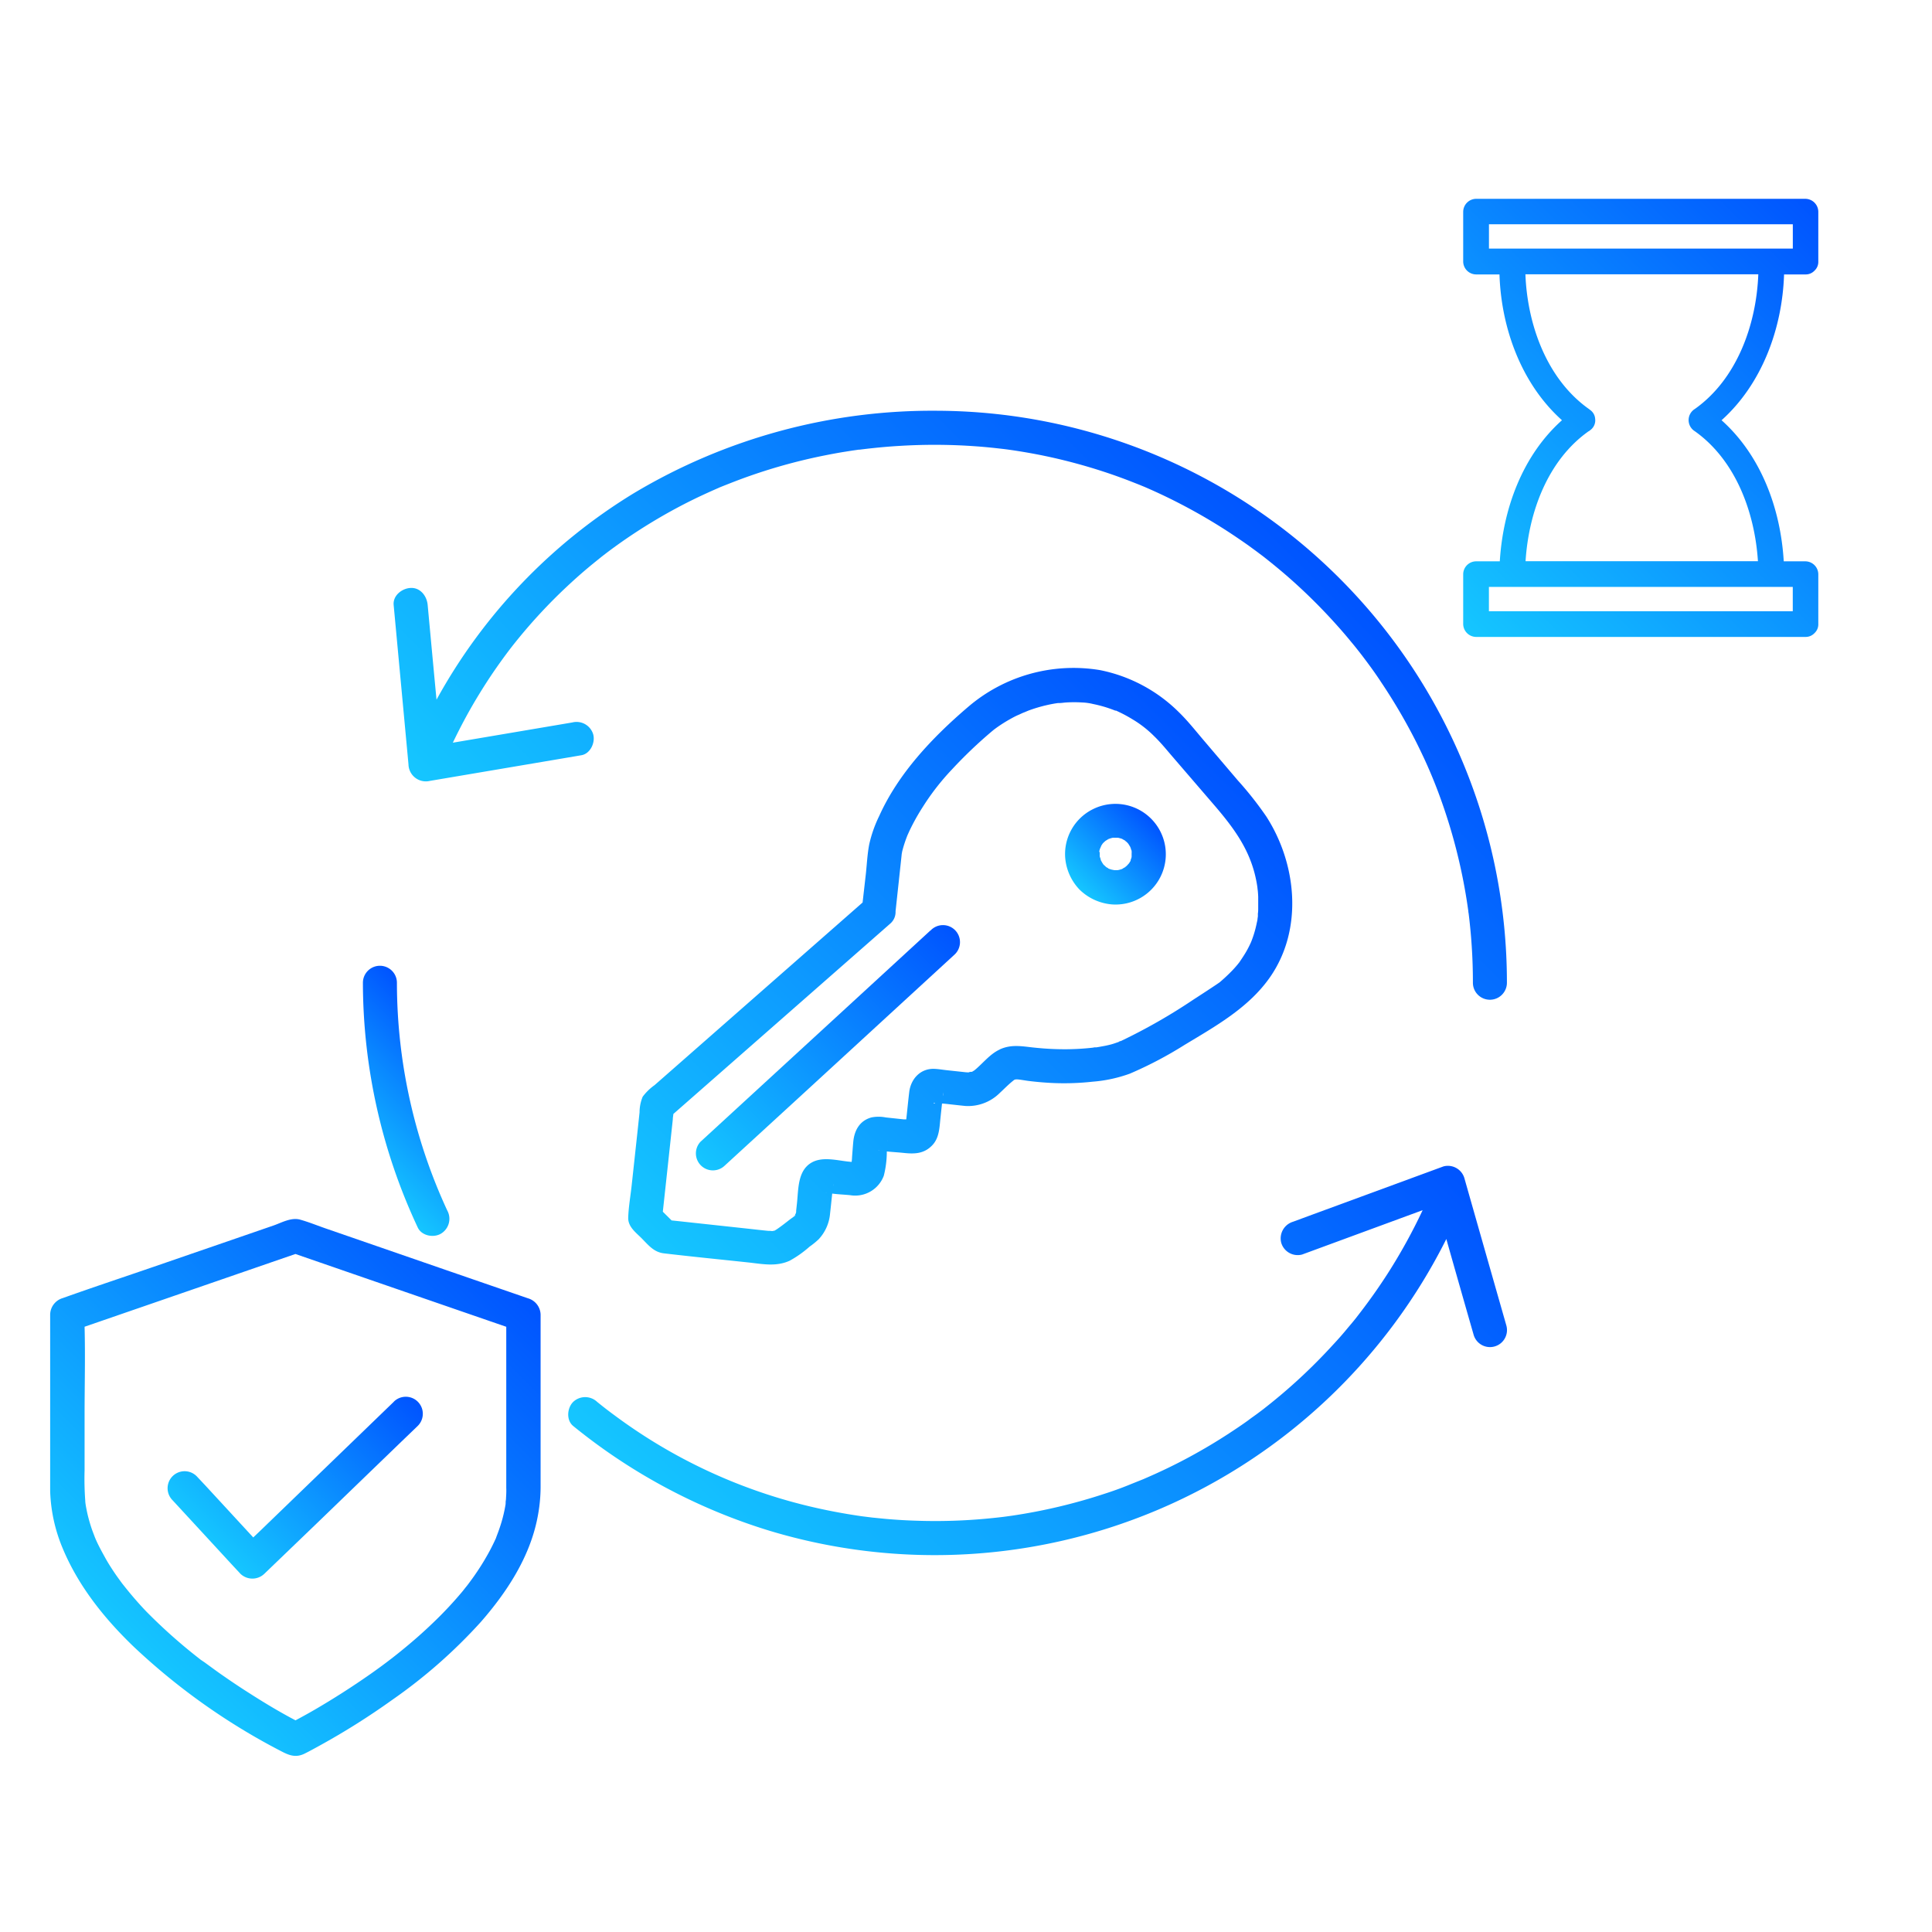 <svg id="Layer_1" data-name="Layer 1" xmlns="http://www.w3.org/2000/svg" xmlns:xlink="http://www.w3.org/1999/xlink" viewBox="0 0 426 426"><defs><style>.cls-1{fill:url(#linear-gradient);}.cls-2{fill:url(#linear-gradient-2);}.cls-3{fill:url(#linear-gradient-3);}.cls-4{fill:url(#linear-gradient-4);}.cls-5{fill:url(#linear-gradient-5);}.cls-6{fill:url(#linear-gradient-6);}.cls-7{fill:url(#linear-gradient-7);}.cls-8{fill:url(#linear-gradient-8);}.cls-9{fill:url(#linear-gradient-9);}.cls-10{fill:url(#linear-gradient-10);}.cls-11{fill:url(#linear-gradient-11);}.cls-12{fill:url(#linear-gradient-12);}.cls-13{fill:url(#linear-gradient-13);}.cls-14{fill:url(#linear-gradient-14);}.cls-15{fill:url(#linear-gradient-15);}.cls-16{fill:url(#linear-gradient-16);}.cls-17{fill:url(#linear-gradient-17);}.cls-18{fill:url(#linear-gradient-18);}.cls-19{fill:url(#linear-gradient-19);}.cls-20{fill:url(#linear-gradient-20);}.cls-21{fill:url(#linear-gradient-21);}.cls-22{fill:url(#linear-gradient-22);}.cls-23{fill:url(#linear-gradient-23);}.cls-24{fill:url(#linear-gradient-24);}.cls-25{fill:url(#linear-gradient-25);}.cls-26{fill:url(#linear-gradient-26);}.cls-27{fill:url(#linear-gradient-27);}.cls-28{fill:url(#linear-gradient-28);}.cls-29{fill:url(#linear-gradient-29);}</style><linearGradient id="linear-gradient" x1="318.88" y1="135.01" x2="404.68" y2="49.22" gradientUnits="userSpaceOnUse"><stop offset="0" stop-color="#15c6ff"/><stop offset="1" stop-color="#0054ff"/></linearGradient><linearGradient id="linear-gradient-2" x1="241.35" y1="231.06" x2="241.55" y2="230.85" xlink:href="#linear-gradient"/><linearGradient id="linear-gradient-3" x1="198.82" y1="187.88" x2="199.16" y2="187.54" xlink:href="#linear-gradient"/><linearGradient id="linear-gradient-4" x1="174.92" y1="268.23" x2="175.3" y2="267.86" xlink:href="#linear-gradient"/><linearGradient id="linear-gradient-5" x1="150.44" y1="282.04" x2="267.66" y2="164.81" xlink:href="#linear-gradient"/><linearGradient id="linear-gradient-6" x1="155.48" y1="258.08" x2="209.41" y2="204.15" xlink:href="#linear-gradient"/><linearGradient id="linear-gradient-7" x1="247.44" y1="185.12" x2="247.54" y2="185.02" xlink:href="#linear-gradient"/><linearGradient id="linear-gradient-8" x1="246.23" y1="184.85" x2="246.43" y2="184.65" xlink:href="#linear-gradient"/><linearGradient id="linear-gradient-9" x1="248.18" y1="185.52" x2="248.19" y2="185.5" xlink:href="#linear-gradient"/><linearGradient id="linear-gradient-10" x1="242.25" y1="187.9" x2="242.51" y2="187.63" xlink:href="#linear-gradient"/><linearGradient id="linear-gradient-11" x1="238.08" y1="196.21" x2="253.81" y2="180.48" xlink:href="#linear-gradient"/><linearGradient id="linear-gradient-12" x1="244.3" y1="185.21" x2="244.59" y2="184.92" xlink:href="#linear-gradient"/><linearGradient id="linear-gradient-13" x1="245.41" y1="184.88" x2="245.64" y2="184.64" xlink:href="#linear-gradient"/><linearGradient id="linear-gradient-14" x1="249.16" y1="189.84" x2="249.4" y2="189.6" xlink:href="#linear-gradient"/><linearGradient id="linear-gradient-15" x1="242.53" y1="189.76" x2="242.66" y2="189.62" xlink:href="#linear-gradient"/><linearGradient id="linear-gradient-16" x1="242.29" y1="189.04" x2="242.47" y2="188.86" xlink:href="#linear-gradient"/><linearGradient id="linear-gradient-17" x1="244.39" y1="191.67" x2="244.48" y2="191.58" xlink:href="#linear-gradient"/><linearGradient id="linear-gradient-18" x1="243.15" y1="190.64" x2="243.17" y2="190.62" xlink:href="#linear-gradient"/><linearGradient id="linear-gradient-19" x1="248.07" y1="191.29" x2="248.4" y2="190.97" xlink:href="#linear-gradient"/><linearGradient id="linear-gradient-20" x1="243.7" y1="191.19" x2="243.72" y2="191.17" xlink:href="#linear-gradient"/><linearGradient id="linear-gradient-21" x1="248.65" y1="190.7" x2="248.88" y2="190.47" xlink:href="#linear-gradient"/><linearGradient id="linear-gradient-22" x1="247.28" y1="191.78" x2="247.59" y2="191.47" xlink:href="#linear-gradient"/><linearGradient id="linear-gradient-23" x1="171.62" y1="359.65" x2="297.51" y2="233.77" xlink:href="#linear-gradient"/><linearGradient id="linear-gradient-24" x1="152.33" y1="232.26" x2="276.2" y2="108.39" xlink:href="#linear-gradient"/><linearGradient id="linear-gradient-25" x1="102.88" y1="349.66" x2="103.11" y2="349.43" xlink:href="#linear-gradient"/><linearGradient id="linear-gradient-26" x1="24" y1="357.66" x2="106.22" y2="275.44" xlink:href="#linear-gradient"/><linearGradient id="linear-gradient-27" x1="86.25" y1="365.74" x2="86.48" y2="365.51" xlink:href="#linear-gradient"/><linearGradient id="linear-gradient-28" x1="45.52" y1="339.51" x2="84.07" y2="300.97" xlink:href="#linear-gradient"/><linearGradient id="linear-gradient-29" x1="76.77" y1="255.55" x2="102.33" y2="229.99" xlink:href="#linear-gradient"/></defs><title>pam-fea-ico11</title><g id="_11-f" data-name="11-f"><path class="cls-1" d="M325.46,140.44h72.63a2.64,2.64,0,0,0,1.92-.76l.1-.09.05-.06a2.61,2.61,0,0,0,.77-1.93v-11a2.88,2.88,0,0,0-2.84-2.83h-4.78c-.68-11.59-5-23.33-13.71-31.11,8.92-8,13.4-20.25,13.78-32.15h4.71a2.63,2.63,0,0,0,1.92-.75.94.94,0,0,1,.1-.1l.05-.05a2.61,2.61,0,0,0,.77-1.93v-11a2.88,2.88,0,0,0-2.84-2.84H325.46a2.88,2.88,0,0,0-2.83,2.84v11a2.87,2.87,0,0,0,2.83,2.83h5.17c.38,11.9,4.86,24.16,13.78,32.15-8.71,7.78-13,19.52-13.71,31.11h-5.24a2.87,2.87,0,0,0-2.83,2.83v11A2.88,2.88,0,0,0,325.46,140.44Zm48.15-5.67H328.3v-5.36h67v5.36ZM350,49.45h45.31v5.36h-67V49.45Zm.35,45.63.18-.15a2.79,2.79,0,0,0,.84-.87,2.62,2.62,0,0,0,.36-1.67,2.56,2.56,0,0,0-.36-1.19,2.68,2.68,0,0,0-.84-.87,1.3,1.3,0,0,0-.18-.15c-9.27-6.56-13.58-18.58-14-29.7H387.7c-.42,11.12-4.73,23.14-14,29.7a2.88,2.88,0,0,0,0,4.9c9,6.39,13.22,17.86,13.92,28.66H336.38C337.07,112.94,341.26,101.47,350.3,95.08Z"/><path class="cls-2" d="M241.26,231a2.23,2.23,0,0,1,.38,0h0A.88.88,0,0,0,241.26,231Z"/><path class="cls-3" d="M198.93,188c.23-.9.1-.51,0,0Z"/><path class="cls-4" d="M175.07,268.1l.22-.25C175.12,267.89,174.76,268.54,175.07,268.1Z"/><path class="cls-5" d="M224,238h.18c.57,0,1.71.23,2.67.35q2.88.36,5.78.47a57.27,57.27,0,0,0,8.28-.31,31.11,31.11,0,0,0,8.21-1.77,86.64,86.64,0,0,0,12.1-6.36c6.87-4.14,14.14-8.2,18.82-14.92,7.35-10.56,5.9-25-.84-35.45a76.42,76.42,0,0,0-6.28-7.95l-7.48-8.79c-1.8-2.11-3.54-4.33-5.53-6.26a34.14,34.14,0,0,0-17.35-9.25,35.72,35.72,0,0,0-29.14,8.15c-7.77,6.64-15.28,14.53-19.55,24a28.15,28.15,0,0,0-2.2,6.23c-.42,2.14-.52,4.37-.75,6.54L190.2,199l-23.69,20.8-16.8,14.75-5.38,4.72a11.75,11.75,0,0,0-2.62,2.55,9.05,9.05,0,0,0-.69,3.46l-.45,4.21L139.3,261.2c-.25,2.39-.7,4.85-.78,7.26-.07,2,1.61,3.24,2.88,4.5,1.51,1.51,2.73,3.14,5,3.4,6.18.73,12.37,1.34,18.55,2,3.14.34,6.16,1,9.18-.38a24,24,0,0,0,4.37-3.09,17.69,17.69,0,0,0,2-1.62,9.48,9.48,0,0,0,2.53-5.71c.17-1.46.31-2.92.47-4.38,1.31.18,2.68.22,4,.36a6.73,6.73,0,0,0,7.38-4.31,21.7,21.7,0,0,0,.66-5.34c1.18.13,2.4.19,3.56.31,2.41.26,4.59.29,6.46-1.67,1.56-1.63,1.58-3.89,1.81-6,.11-1.07.23-2.13.34-3.2l.23,0c1.63.17,3.26.37,4.9.53a9.89,9.89,0,0,0,7.58-2.84c1.08-1,2.11-2.08,3.27-2.95.13-.09.25-.18.09-.06h0l-.1.07Zm22.67-8.3.45-.2A1.18,1.18,0,0,1,246.64,229.74Zm26.5-17.46ZM182.23,263c-.13.06-.16,0,0,0Zm1.46-1.46v0c0-.17,0-.34.05-.51s0-.11,0-.17Zm4.88-5.39c.12,0,.09,0,0,0Zm5.31-2.48c-.18.06-.29-.05,0,0Zm1.82-1.94c0-.05,0-.11,0-.17a2.11,2.11,0,0,0,0-.25A2.42,2.42,0,0,1,195.7,251.71Zm5.4-4.79a.33.33,0,0,1,.22,0A.52.52,0,0,0,201.1,246.92Zm4.91-3.76.18.05C205.83,243.48,205.87,243.1,206,243.16Zm1.88-1.5,0-.29a5,5,0,0,0,.05-.53A3.35,3.35,0,0,1,207.89,241.66Zm12.54-10.26c-2.19,1-3.76,3.13-5.62,4.62.06-.06-.5.32-.64.37.52-.21-1.06.06-.38.05a9.31,9.31,0,0,1-1.29-.08l-3.63-.39c-.94-.1-1.89-.27-2.84-.31-3.1-.12-5.21,2.24-5.55,5.14-.24,2-.43,4-.65,6l-.53,0-4-.43a8.14,8.14,0,0,0-3.15,0c-2.57.7-3.75,2.82-4,5.31-.11,1.17-.19,2.34-.28,3.5,0,.33-.05.66-.08,1l-.73-.07c-2.6-.28-5.81-1.17-8.2.27-3,1.81-2.8,5.83-3.13,8.91l-.18,1.64,0,.3v0l-.1.36a.84.84,0,0,0-.15.3l0,0s.07,0,.07.07-.88.68-1,.76c-.88.67-1.74,1.37-2.64,2-.23.17-.46.32-.7.47-.69.42-.33.14-.18.09a3.52,3.52,0,0,1-.58.15,6.16,6.16,0,0,0-.75-.05h-.12c-1.49-.14-3-.32-4.47-.48l-15.32-1.66-1.52-.16-1.94-1.92q1.11-10.17,2.2-20.34c0-.41.09-.81.13-1.22l15.57-13.66,26.27-23.06,6.07-5.33a3.36,3.36,0,0,0,1.08-2.52c0-.05,0-.09,0-.14q.67-6.17,1.33-12.34c0-.16.06-.35.1-.54,0,.12-.06.24-.11.4.06-.21.09-.44.13-.66a28.24,28.24,0,0,1,1.22-3.71c.11-.23.21-.45.31-.68.27-.58.55-1.14.84-1.7.66-1.27,1.38-2.5,2.15-3.7a53.14,53.14,0,0,1,6.5-8.36,99.92,99.92,0,0,1,8.68-8.29l.53-.44,0,0,.39-.29a31.71,31.71,0,0,1,3.21-2.05c.65-.37,1.32-.72,2-1,.37-.18.74-.34,1.11-.51-.75.35.64-.25.89-.35a32.8,32.8,0,0,1,5.85-1.57l.66-.1.26,0c.53,0,1.06-.1,1.6-.13a28.39,28.39,0,0,1,3.45,0,12.25,12.25,0,0,1,2.49.35,28.24,28.24,0,0,1,3.39.91c.49.17,1,.35,1.46.54l.1,0,.09,0,.7.33a31.65,31.65,0,0,1,2.92,1.59,24.27,24.27,0,0,1,4.81,3.76c1.31,1.27,2.47,2.67,3.65,4.06L268,177.84c3.85,4.52,7.07,8.85,8.6,14.59a28.61,28.61,0,0,1,.65,3.19c0,.09.08.71.09.78q.06.65.09,1.29c0,.85,0,1.69,0,2.53,0,.41,0,.81-.07,1.22,0,.2,0,.41,0,.61l-.08.54c0,.27-.12.7-.14.79-.08.42-.18.84-.28,1.25a23.27,23.27,0,0,1-.9,2.83s-.08.2-.13.32l-.16.35c-.2.43-.41.84-.63,1.25-.5.92-1.07,1.77-1.65,2.63l-.13.19-.46.57c-.34.41-.69.8-1.06,1.19a38.12,38.12,0,0,1-2.78,2.61l-.09.07-.57.39c-1.71,1.15-3.44,2.27-5.17,3.39a126.34,126.34,0,0,1-15.86,9.07c-.14.06-.28.11-.41.18l-.18.08-.27.08c-.49.18-1,.35-1.49.48s-.87.21-1.31.3l-1.32.24-.58.09h0l-.27,0c-.26,0-.22,0-.11,0l-.38.07c-1.77.2-3.55.31-5.33.34a62.36,62.36,0,0,1-7.1-.31C225.72,230.79,223.16,230.13,220.43,231.4Z"/><path class="cls-6" d="M205.14,205.18,187.93,221l-27.21,25-6.27,5.76a3.75,3.75,0,0,0,5.3,5.3L177,241.24l27.21-25,6.27-5.76a3.75,3.75,0,1,0-5.3-5.3Z"/><path class="cls-7" d="M247.69,185.18a1.18,1.18,0,0,0-.19-.11.61.61,0,0,0-.14-.07l0,0h0A2.89,2.89,0,0,0,247.69,185.18Z"/><path class="cls-8" d="M246.56,184.77l-.09,0-.25,0h-.11S246.27,184.78,246.56,184.77Z"/><path class="cls-9" d="M248.27,185.57a.69.69,0,0,1-.13-.11l-.1-.07C248.35,185.69,248.37,185.67,248.27,185.57Z"/><path class="cls-10" d="M242.41,187.56a.31.31,0,0,0,0,.08,2.56,2.56,0,0,0,0,.27V188C242.45,187.63,242.45,187.51,242.41,187.56Z"/><path class="cls-11" d="M238,196.12a11.56,11.56,0,0,0,7.16,3.3,11.09,11.09,0,0,0,10.68-6,11.11,11.11,0,0,0-14.85-15,11.05,11.05,0,0,0-6.12,10.66A11.52,11.52,0,0,0,238,196.12Zm11.58-8.31a.86.86,0,0,1,0,.31S249.59,188,249.57,187.81Zm-7.23.05a.74.74,0,0,1,.07-.3c.08-.33.2-.64.3-1-.37,1.15,0,.15.15-.16.06-.09.15-.21.22-.33s.34-.37.53-.54a.81.81,0,0,1,.13-.11l.18-.12a2.71,2.71,0,0,1,.34-.18c-.1,0,0-.06.14-.12l.19-.06a1,1,0,0,0,.17-.1l-.12.08.32-.1.34-.09h.06a.78.78,0,0,1,.38,0l.37,0s.08,0,.24,0l.12,0,.26,0h-.17c.24.06.48.12.73.2l-.14-.08.21.11a1.18,1.18,0,0,1,.33.18l.32.18,0,0-.16-.17a2,2,0,0,0,.26.24l.13.11c.11.1.22.19.32.3l.21.23c.15.24.3.47.44.72,0,0,0,.1.07.15l.06.2c0,.13.11.31.17.49v.06c0,.16,0,.33,0,.5s0,.51,0,.72h0c0,.19-.09.39-.15.58l-.06.16,0,.1c0,.1-.07.2-.1.3,0-.07,0-.13.05-.18l-.24.42-.1.13.18-.18c-.25.25-.46.52-.72.77a.66.66,0,0,1-.21.19h0a.77.77,0,0,0-.13.12l.08-.09c-.14.09-.29.16-.44.24,0,0-.12.13-.33.2h0l-.15.09.11-.07-.49.14-.33.07h0a7.48,7.48,0,0,1-.82,0l-.6-.12-.32-.11.1.07-.15-.08-.2-.07c-.19-.06-.23-.14-.13-.12a3.2,3.2,0,0,1-.37-.19l0,0,.16.15c-.14-.13-.3-.24-.44-.37s-.18-.19-.27-.3c0,.09-.05.06-.15-.1l-.11-.17-.13-.13.1.09c-.06-.09-.12-.18-.17-.27l-.18-.32c0,.06,0,.11.05.18a2.25,2.25,0,0,0-.08-.24,1.05,1.05,0,0,1-.1-.33c0-.11-.07-.21-.1-.32s-.08-.12-.09-.31v-.07a1.55,1.55,0,0,0-.05-.23c0,.06,0,.11.05.16q0-.37,0-.75l-.05.16a1.55,1.55,0,0,0,.05-.23Z"/><path class="cls-12" d="M244.59,185l-.33.18a1.36,1.36,0,0,0,.38-.2Z"/><path class="cls-13" d="M245.74,184.75h-.44C245.65,184.78,245.77,184.76,245.74,184.75Z"/><path class="cls-14" d="M249.22,189.91h0a.61.61,0,0,0,.05-.12.42.42,0,0,0,0-.1C249.38,189.49,249.35,189.42,249.22,189.91Z"/><path class="cls-15" d="M242.53,189.5c0,.11.07.22.1.33s0,0,0,0v0C242.57,189.54,242.53,189.46,242.53,189.5Z"/><path class="cls-16" d="M242.34,188.73v.07c0,.08,0,.17,0,.25s0,.08.05.13S242.44,189,242.34,188.73Z"/><path class="cls-17" d="M244.58,191.71h0a1.76,1.76,0,0,0-.38-.2Z"/><path class="cls-18" d="M243,190.48l0,0,.26.27A1.33,1.33,0,0,0,243,190.48Z"/><path class="cls-19" d="M248.07,191.28l.05,0,.16-.13.06-.07C248.45,190.92,248.4,190.89,248.07,191.28Z"/><path class="cls-20" d="M243.85,191.31c-.47-.47-.26-.18,0,0Z"/><path class="cls-21" d="M248.88,190.46c-.39.4-.18.23,0,0Z"/><path class="cls-22" d="M247.23,191.74l0,0,.36-.2S247.5,191.55,247.23,191.74Z"/><path class="cls-23" d="M324.06,263.9l-1.16-4.09a3.79,3.79,0,0,0-4.62-2.62l-29,10.66-4.17,1.54a3.84,3.84,0,0,0-2.61,4.61,3.78,3.78,0,0,0,4.61,2.62l26.58-9.78a122.55,122.55,0,0,1-7.63,13.85q-2.77,4.32-5.89,8.4l-.43.56-.77,1c-.54.68-1.1,1.35-1.66,2q-1.63,2-3.34,3.82a121.81,121.81,0,0,1-15,13.92l-.34.27-.14.11-1.12.84c-.7.53-1.41,1-2.12,1.55-1.38,1-2.79,1.94-4.21,2.87-2.84,1.86-5.77,3.6-8.76,5.22s-6.19,3.17-9.38,4.55l-.75.33-1,.4c-.82.33-1.65.66-2.48,1q-2.5,1-5,1.8a122.09,122.09,0,0,1-20.57,4.88l-1.09.15-.82.11c-.92.11-1.83.21-2.75.3-1.79.18-3.57.32-5.37.42-3.87.22-7.76.25-11.64.1-2.05-.07-4.09-.2-6.14-.38l-2.93-.29-1.46-.18-.72-.09-.36-.05c-4-.58-8-1.34-12-2.32a117.68,117.68,0,0,1-42-19.67c-1.66-1.22-2.52-1.88-4.14-3.19a3.85,3.85,0,0,0-5.3,0c-1.32,1.31-1.58,4,0,5.3a127.71,127.71,0,0,0,43.34,23.12A126.14,126.14,0,0,0,318.91,273.2q2.41,8.52,4.84,17l1.17,4.08a3.75,3.75,0,1,0,7.23-2Q328.1,278.1,324.06,263.9Z"/><path class="cls-24" d="M130.8,161.92a3.83,3.83,0,0,0-4.61-2.62l-26.34,4.46c1.61-3.35,3.35-6.63,5.27-9.82,1.37-2.28,2.81-4.52,4.33-6.7.76-1.09,1.54-2.17,2.33-3.23l.52-.69.36-.47c.46-.59.92-1.17,1.39-1.75a117,117,0,0,1,11-11.81q3-2.82,6.21-5.41l1.34-1.08.51-.4.63-.48c1.09-.83,2.21-1.64,3.33-2.43a119.66,119.66,0,0,1,13.87-8.38c2.47-1.27,5-2.44,7.55-3.55l.19-.09.2-.08,1-.4,1.63-.64c1.31-.51,2.63-1,3.95-1.46a122,122,0,0,1,16.48-4.49c1.3-.26,2.6-.5,3.91-.72l2.15-.34.72-.1.61-.09.2,0c2.93-.37,5.86-.66,8.8-.83a126.3,126.3,0,0,1,17,.1c1.27.09,2.54.21,3.8.34l2.06.23.79.1.94.13c2.59.38,5.17.83,7.73,1.37a122,122,0,0,1,15.23,4.27c1.26.45,2.51.91,3.75,1.4l1.55.61.92.38.23.09.41.18q3.57,1.55,7,3.31a122.24,122.24,0,0,1,13.45,8c1,.68,2,1.37,2.95,2.08.53.38,1.06.77,1.58,1.17l.66.49a3.15,3.15,0,0,0,.29.22l.12.1c2.06,1.62,4.08,3.29,6,5a124,124,0,0,1,10.83,10.92c.79.9,1.57,1.82,2.33,2.75.42.5.83,1,1.24,1.52l.61.77.3.39.12.15c1.52,2,3,4,4.39,6.14a124,124,0,0,1,7.8,13.37c.59,1.19,1.16,2.38,1.72,3.58.23.51.45,1,.68,1.51.13.31.27.61.4.92l.33.78c1,2.36,1.9,4.75,2.73,7.17a121.46,121.46,0,0,1,4.2,15.44c.51,2.52.94,5.06,1.29,7.6,0,.19.06.47.07.52l.12,1c.08.68.15,1.37.22,2.06.14,1.38.25,2.76.34,4.15.18,2.68.26,5.37.26,8.06a3.75,3.75,0,1,0,7.5,0A126.08,126.08,0,0,0,206.86,90.57a128.19,128.19,0,0,0-67,18.12,122.09,122.09,0,0,0-43.61,45.59q-.78-8.24-1.54-16.47c-.14-1.48-.27-2.95-.41-4.42-.18-1.95-1.59-3.85-3.75-3.75-1.88.08-3.94,1.65-3.75,3.75q1.43,15.38,2.86,30.75c.14,1.48.28,3,.41,4.42a3.83,3.83,0,0,0,4.75,3.62L124,167.24l4.18-.71C130.18,166.19,131.3,163.73,130.8,161.92Z"/><path class="cls-25" d="M102.9,349.67l.17-.22,0,0Z"/><path class="cls-26" d="M116.41,286.27l-17.14-5.91L72.19,271c-2-.68-4-1.51-6-2.07s-4.14.69-5.88,1.29l-25.8,8.89c-6.78,2.34-13.6,4.59-20.35,7l-.34.12a3.86,3.86,0,0,0-2.76,3.61v34.64c0,1.43,0,2.87,0,4.31a35.27,35.27,0,0,0,2.74,12.56c3.47,8.37,9.23,15.55,15.72,21.78a143,143,0,0,0,32.66,23.1c1.64.85,3.08,1.36,4.94.46,1.14-.56,2.25-1.18,3.36-1.79a159.16,159.16,0,0,0,16-10.08A114.15,114.15,0,0,0,106,357.66c5.74-6.56,10.81-14.29,12.51-23a35.29,35.29,0,0,0,.69-6.64V289.88A3.85,3.85,0,0,0,116.41,286.27Zm-4.83,44c0,.35-.07.69-.1,1,0,.15-.12.71,0,.14s0,.14,0,.27a31.49,31.49,0,0,1-1,4.27q-.33,1.07-.72,2.1c-.12.33-.25.65-.37,1s-.17.38-.25.57a44.18,44.18,0,0,1-2.1,4c-.77,1.34-1.62,2.64-2.51,3.91-.42.6-.86,1.19-1.3,1.78l-.08.1.07-.08-.09.11-.17.22-.09.11c-.26.32-.52.65-.79,1a83.46,83.46,0,0,1-6.54,7c-2.31,2.23-4.73,4.34-7.23,6.36-.57.46-1.13.91-1.71,1.36l-.06.05-.21.16-.15.12.12-.1-1.06.81q-1.75,1.32-3.56,2.59-6,4.2-12.3,7.87-2.08,1.2-4.22,2.34c-3.49-1.83-6.89-3.88-10.2-6q-2.84-1.8-5.59-3.72c-1-.68-1.94-1.37-2.9-2.07l-1.37-1L44.3,366a3.92,3.92,0,0,1-.32-.25h0a118.85,118.85,0,0,1-11.75-10.45c-1.77-1.85-3.43-3.79-5-5.78l-.31-.39-.57-.78c-.41-.56-.81-1.12-1.19-1.69-.71-1.06-1.39-2.13-2-3.24s-1.21-2.19-1.74-3.32c-.13-.28-.26-.56-.38-.84,0-.07-.06-.13-.08-.19h0c-.22-.61-.47-1.22-.69-1.84-.39-1.14-.73-2.31-1-3.49-.12-.54-.23-1.09-.33-1.64-.05-.3-.09-.59-.14-.89.14.85,0,.11,0-.28a66.32,66.32,0,0,1-.15-6.76V312.08c0-6.5.17-13,0-19.54l14.24-4.91,27-9.32,5.25-1.81,16,5.53,27,9.32,3.49,1.2v35.5C111.66,328.78,111.63,329.51,111.58,330.24Z"/><path class="cls-27" d="M86.24,365.72h0l0,0,.21-.16S86.48,365.54,86.24,365.72Z"/><path class="cls-28" d="M86.86,309.06,75.42,320.11,57.26,337.65,55.84,339l-10.6-11.5-1.88-2a3.75,3.75,0,1,0-5.31,5.3q6.56,7.11,13.1,14.21L53,347a3.8,3.8,0,0,0,5.3,0l11.44-11,18.16-17.54,4.23-4.07a3.75,3.75,0,0,0-5.31-5.31Z"/><path class="cls-29" d="M97.26,272a3.82,3.82,0,0,0,1.34-5.13A119.67,119.67,0,0,1,87.52,216.7a3.75,3.75,0,0,0-7.5,0,127.56,127.56,0,0,0,12.11,54C93,272.5,95.62,273,97.26,272Z"/></g></svg>